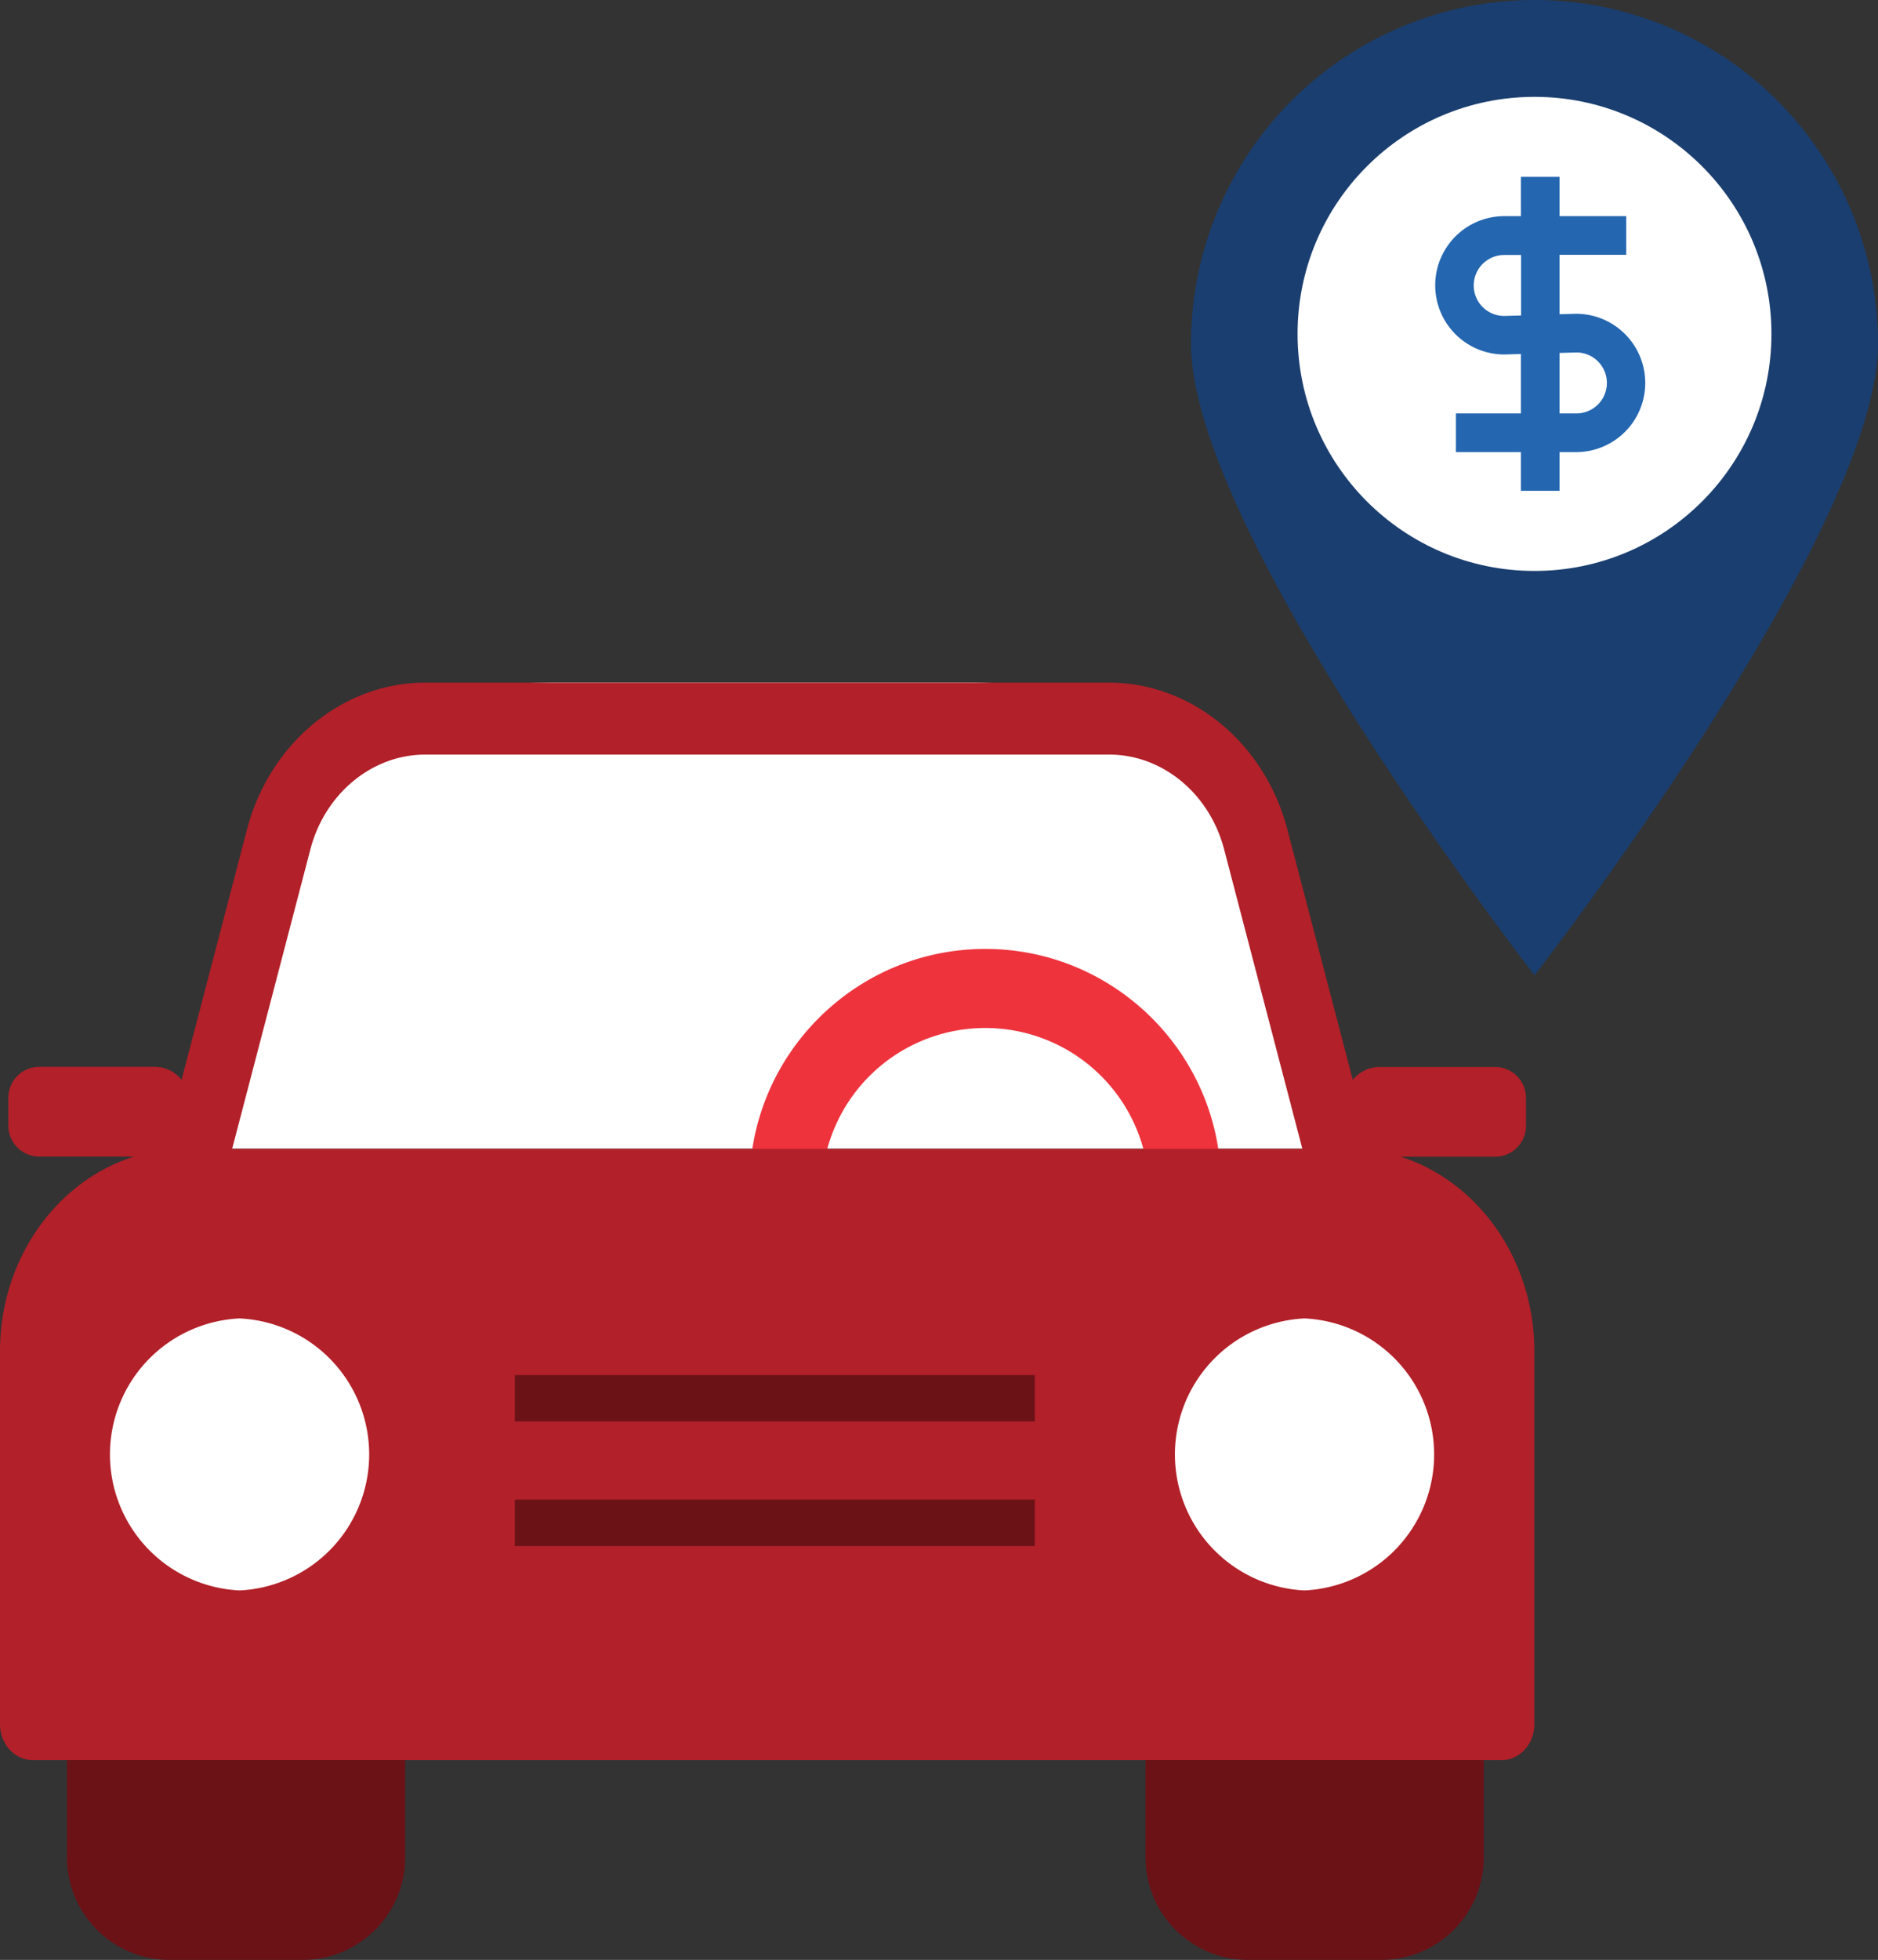 <svg xmlns="http://www.w3.org/2000/svg" id="Layer_2" data-name="Layer 2" viewBox="0 0 121.43 126.67"><rect x="0" y="0" width="121.43" height="126.67" fill="#333333" stroke="none"/><defs><style>.cls-1{fill:#6b1217}.cls-3{fill:#fff}</style></defs><g id="Layer_1-2" data-name="Layer 1"><path d="M35.42 44.11h27.37a21.53 21.53 0 0 1 21.52 21.52v8.61H14.65v-9.35a20.78 20.78 0 0 1 20.77-20.77Z" class="cls-3"/><path d="M121.43 22.21c0 12.27-22.21 40.82-22.21 40.82S77.01 34.47 77.01 22.21a22.21 22.21 0 0 1 44.42 0Z" style="fill:#1a3e6f"/><path d="M78.95 76.57h-4.66a10.59 10.59 0 0 0-21.16 0h-4.66c0-8.4 6.84-15.24 15.24-15.24s15.24 6.84 15.24 15.24Z" style="fill:#ee333d"/><path d="M90.55 74.76h6.13a2 2 0 0 0 1.99-1.99v-1.82a2 2 0 0 0-1.99-1.99H89.2c-.7 0-1.32.33-1.73.83l-4.23-16.18c-1.46-5.59-6.2-9.49-11.52-9.49H27.49c-5.32 0-10.06 3.9-11.52 9.49l-4.23 16.18a2.22 2.22 0 0 0-1.73-.84H2.53a2 2 0 0 0-1.99 1.99v1.82a2 2 0 0 0 1.99 1.99h6.14C3.67 76.32 0 81.36 0 87.33v24.1c0 1.29.95 2.33 2.13 2.33h94.95c1.18 0 2.13-1.04 2.13-2.33v-24.1c0-5.96-3.67-11-8.67-12.58Zm-75.54-.51 5.06-19.36c.94-3.6 3.99-6.12 7.42-6.12h44.24c3.43 0 6.48 2.52 7.42 6.12l5.06 19.36h-69.2Z" style="fill:#b22029"/><path d="M15.49 102.79a8.8 8.8 0 0 1 0-17.58 8.8 8.8 0 0 1 0 17.58ZM84.35 102.79a8.8 8.8 0 0 1 0-17.58 8.8 8.8 0 0 1 0 17.58Z" class="cls-3"/><path d="M74.07 113.76v6.28a6.63 6.63 0 0 0 6.63 6.63h8.61a6.63 6.63 0 0 0 6.63-6.63v-6.28H74.06ZM4.33 113.76v6.28a6.63 6.63 0 0 0 6.63 6.63h8.61a6.63 6.63 0 0 0 6.63-6.63v-6.28H4.33Z" class="cls-1"/><circle cx="99.22" cy="21.58" r="15.32" class="cls-3"/><path d="m101.89 20.28-1.05.03v-3.84h4.31v-2.5h-4.31v-2.54h-2.5v2.54h-1.09a4.47 4.47 0 1 0 .04 8.94l1.05-.03v3.84h-4.2v2.5h4.2v2.5h2.5v-2.5h1.09a4.47 4.47 0 1 0-.04-8.94Zm-4.63.14a1.97 1.97 0 0 1 0-3.94h1.09v3.91l-1.09.03Zm4.67 6.3h-1.09v-3.91l1.09-.03a1.97 1.97 0 0 1 0 3.94Z" style="fill:#2466b0"/><path d="M33.29 88.87h33.62v3H33.29zM33.29 96.92h33.62v3H33.29z" class="cls-1"/></g></svg>